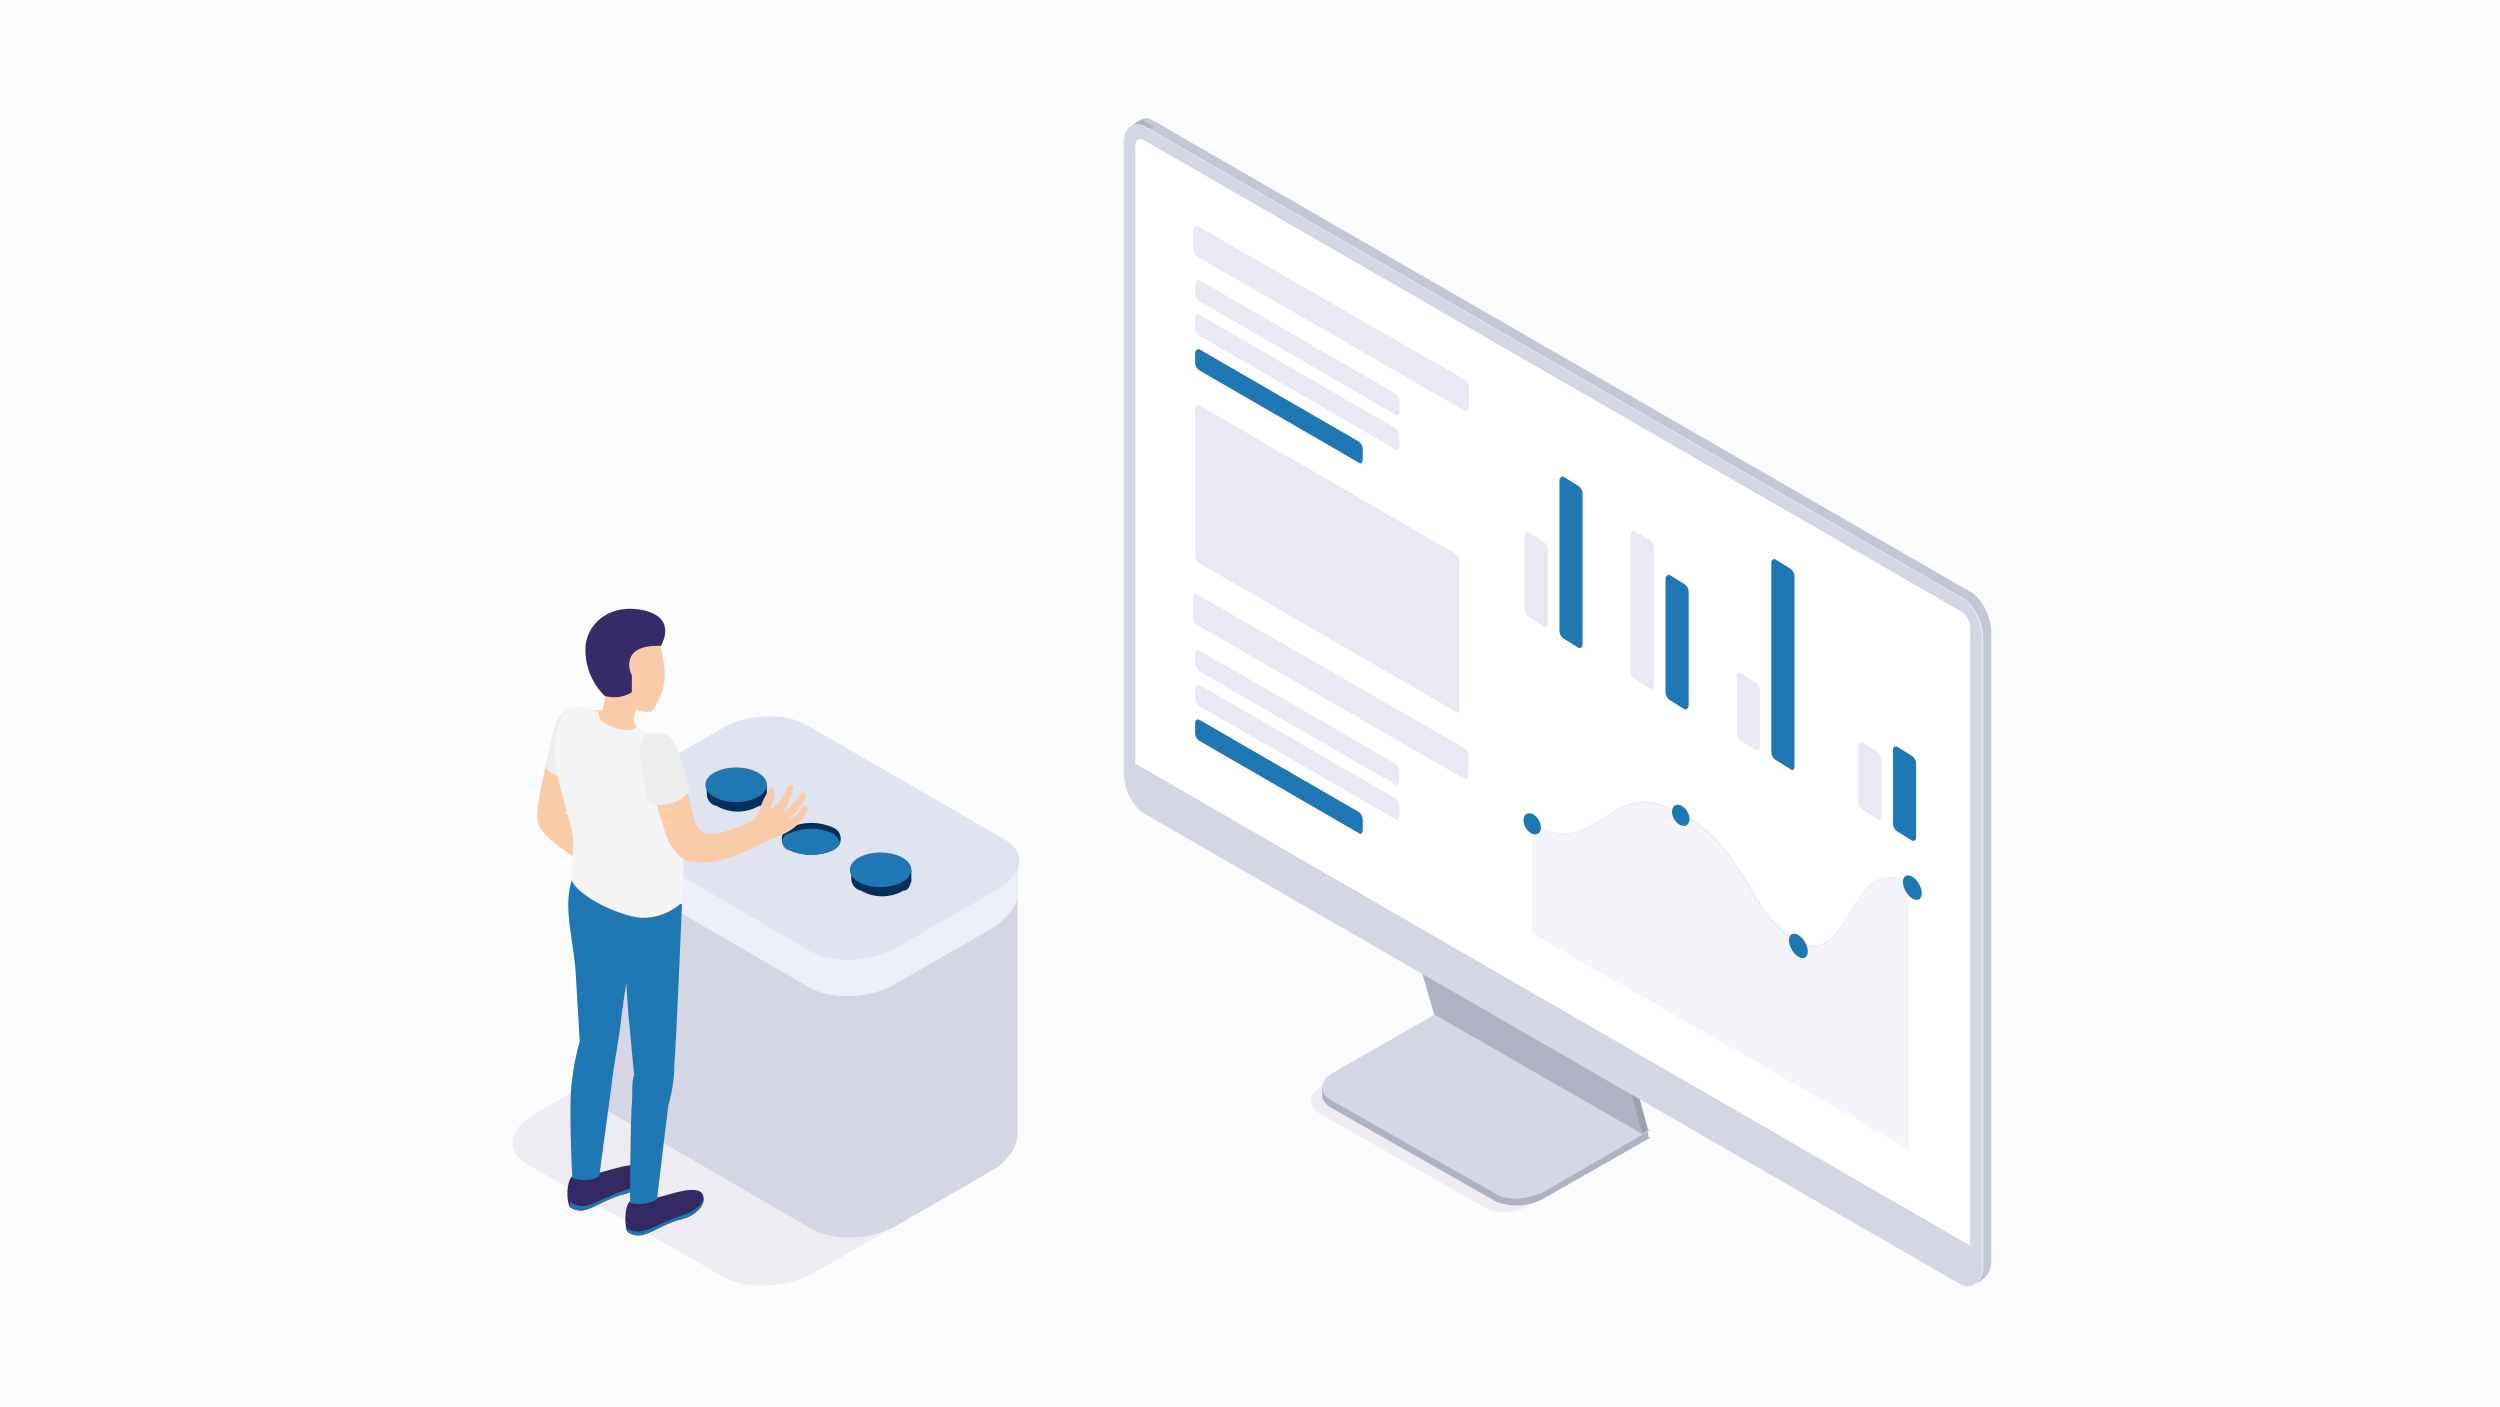 <?xml version="1.0" encoding="utf-8"?>
<!-- Generator: Adobe Illustrator 24.2.3, SVG Export Plug-In . SVG Version: 6.00 Build 0)  -->
<svg version="1.1" id="レイヤー_1" xmlns="http://www.w3.org/2000/svg" xmlns:xlink="http://www.w3.org/1999/xlink" x="0px"
	 y="0px" viewBox="0 0 853 480" style="enable-background:new 0 0 853 480;" xml:space="preserve">
<style type="text/css">
	.st0{fill:#FBFBFB;}
	.st1{fill:#EEECF2;}
	.st2{fill:#AFB2C2;}
	.st3{fill:#D5D6E3;}
	.st4{fill:#9DA0AE;}
	.st5{fill:#C3C6D4;}
	.st6{fill:#E3E6F2;}
	.st7{fill:#FFFFFF;}
	.st8{fill:#E8E9F2;}
	.st9{fill:#1F78B4;}
	.st10{fill:#F4F5FB;}
	.st11{fill:none;stroke:#E8E9F2;stroke-width:6.400000e-02;stroke-miterlimit:10;}
	.st12{fill:none;stroke:#E8E9F2;stroke-width:0.318;stroke-miterlimit:10;}
	.st13{fill:#ECEFF8;}
	.st14{fill:#E0E4F1;}
	.st15{fill:#033058;}
	.st16{fill:#F9CBA7;}
	.st17{fill:#EDEDEC;}
	.st18{fill:#342963;}
	.st19{fill:#F4F4F5;}
	.st20{fill:#382B69;}
</style>
<g transform="translate(-665 -1824)">
	<rect x="665" y="1824" class="st0" width="853" height="480"/>
	<g transform="translate(709.156 1844.211)">
		<g transform="translate(104.277 0)">
			<path class="st1" d="M358,391.7l-56.6-32.2c-3.9-2.6-3.3-6.6,1.3-9.2l36.2-21.1L410,370l-36.2,21
				C368.5,393.7,361.9,394.3,358,391.7z"/>
			<path class="st2" d="M361.9,389.7l-56.6-32.2c-3.9-2.6-3.3-6.6,1.3-9.2l36.9-21.1l71.1,40.8l-36.8,21
				C372.8,391.5,367,391.8,361.9,389.7z"/>
			<path class="st2" d="M413.9,368v-2.6l-3.3,2L413.9,368z"/>
			<path class="st2" d="M302.7,352.9v-2l3.3,1.3L302.7,352.9z"/>
			<path class="st3" d="M361.9,387.1l-56.6-32.2c-3.9-2.6-3.3-6.6,1.3-9.2l36.9-21.1l71.1,40.8l-36.2,21
				C373.1,389,365.9,389.7,361.9,387.1z"/>
			<path class="st4" d="M343.5,324.6l-9.2-29l71.7,40.8l7.9,28.9L343.5,324.6z"/>
			<path class="st4" d="M411.9,366.7l2-1.3l-3.3-2.6L411.9,366.7z"/>
			<path class="st2" d="M340.9,325.9l-8.6-29.6l71.7,41.5l7.9,28.9L340.9,325.9z"/>
			<path class="st5" d="M523.1,416L245.5,255.5c-3.9-2-7.2-8.6-7.2-13.8V26.5c0-5.3,3.3-7.9,7.2-5.3l278.3,160.5
				c3.9,2,7.2,8.6,7.2,13.8v215.2C530.4,416,527.1,418,523.1,416z"/>
			<path class="st5" d="M525.1,418l2.6-1.3l-1.3-9.2L525.1,418z"/>
			<path class="st2" d="M237.6,22.6l3.3-2l4.6,2.6l-4.6,0.7L237.6,22.6z"/>
			<path class="st6" d="M520.5,417.3L242.8,256.8c-3.9-2-7.2-8.6-7.2-13.8V28.5c0-5.3,3.3-7.9,7.2-5.3l278.3,160.5
				c3.9,2,7.2,8.6,7.2,13.8v215.2C527.7,417.3,524.4,420,520.5,417.3z"/>
			<path class="st3" d="M520.5,418L242.2,257.5c-3.9-2-7.2-8.6-7.2-13.8V28.5c0-5.3,3.3-7.9,7.2-5.3l278.3,160.5
				c3.9,2,7.2,8.6,7.2,13.8v215.2C527.1,417.3,524.4,420,520.5,418z"/>
			<path class="st7" d="M523.8,404.8L238.9,240.3V29.8c0-2,1.3-3.3,3.3-2l278.3,160.5c2.1,1.3,3.3,3.5,3.3,5.9L523.8,404.8z"/>
			<g transform="translate(11.843 18.281)">
				<path class="st8" d="M339.5,101.7L248.1,49c-0.8-0.6-1.3-1.6-1.3-2.6v-6.6c0-0.7,0.6-1.3,1.3-1.3l91.5,52.6
					c0.8,0.6,1.3,1.6,1.3,2.6v6.6C340.9,101.7,340.2,101.7,339.5,101.7z"/>
				<path class="st8" d="M315.9,103l-67.1-38.8c-0.8-0.6-1.3-1.6-1.3-2.6v-3.3c0-0.7,0.6-1.3,1.3-1.3l67.1,38.8
					c0.8,0.6,1.3,1.6,1.3,2.6v3.3C317.2,103,316.5,103.6,315.9,103z"/>
				<path class="st8" d="M315.9,114.8L248.8,76c-0.8-0.6-1.3-1.6-1.3-2.6v-3.3c0-0.7,0.6-1.3,1.3-1.3l67.1,38.8
					c0.8,0.6,1.3,1.6,1.3,2.6v3.9C317.2,114.8,316.5,115.5,315.9,114.8z"/>
				<path class="st9" d="M303.4,119.4l-54.6-31.6c-0.8-0.6-1.3-1.6-1.3-2.6v-3.3c0-0.7,0.6-1.3,1.3-1.3l54.6,31.6
					c0.8,0.6,1.3,1.6,1.3,2.6v3.3C304.7,119.4,304,120.1,303.4,119.4z"/>
				<path class="st8" d="M339.5,227.3l-91.5-52.6c-0.8-0.6-1.3-1.6-1.3-2.6v-6.6c0-1.3,0.7-1.3,1.3-1.3l91.5,52.6
					c0.8,0.6,1.3,1.6,1.3,2.6v6.6C340.9,227.3,340.2,228,339.5,227.3z"/>
				<path class="st8" d="M315.9,229.3l-67.1-38.8c-0.8-0.6-1.3-1.6-1.3-2.6v-3.3c0-1.3,0.7-1.3,1.3-1.3l67.1,38.8
					c0.8,0.6,1.3,1.6,1.3,2.6v3.3C317.2,229.3,316.5,229.3,315.9,229.3z"/>
				<path class="st8" d="M315.9,241.1l-67.1-38.8c-0.8-0.6-1.3-1.6-1.3-2.6v-3.3c0-0.7,0.6-1.3,1.3-1.3l67.1,38.8
					c0.8,0.6,1.3,1.6,1.3,2.6v3.3C317.2,241.1,316.5,241.8,315.9,241.1z"/>
				<path class="st9" d="M303.4,245.8l-54.6-31.6c-0.8-0.6-1.3-1.6-1.3-2.6v-3.3c0-1.3,0.7-1.3,1.3-1.3l54.6,31.6
					c0.8,0.6,1.3,1.6,1.3,2.6v3.3C304.7,245.8,304,246.4,303.4,245.8z"/>
				<path class="st10" d="M363.9,243.1c0,0,9.9,8.6,24.3-3.3c10.5-8.6,19.7-3.9,25-0.7c5.3,2.6,12.5,4.6,27,30.3
					c3.2,5.1,7.4,9.3,12.5,12.5c7.9,4.6,11.2,2,17.1-6.6c5.9-9.2,9.9-19.1,21.1-12.5v90.8L362.6,280v-37.5L363.9,243.1z"/>
				<path class="st8" d="M336.3,204.3l-87.5-50.7c-0.8-0.6-1.3-1.6-1.3-2.6v-50c0-0.7,0.6-1.3,1.3-1.3l87.5,50.7
					c0.8,0.6,1.3,1.6,1.3,2.6v50.7C337.6,204.3,336.9,205,336.3,204.3z"/>
				<path class="st11" d="M362.6,241.1V280l127.6,73.7v-90.8"/>
				<line class="st11" x1="413.2" y1="239.8" x2="413.2" y2="308.9"/>
				<line class="st11" x1="452.1" y1="283.9" x2="452.1" y2="331.9"/>
				<path class="st12" d="M362.6,242.5c22.4,13.8,25.7-17.8,50.7-3.3s21.1,32.9,39.5,43.4c18.4,10.5,18.4-30.9,37.5-19.7"/>
				<ellipse transform="matrix(0.866 -0.5 0.5 0.866 -64.485 238.714)" class="st9" cx="413.2" cy="239.7" rx="2.6" ry="3.9"/>
				
					<ellipse transform="matrix(0.867 -0.498 0.498 0.867 -66.174 280.466)" class="st9" cx="492.3" cy="264.2" rx="2.6" ry="4.6"/>
				
					<ellipse transform="matrix(0.867 -0.498 0.498 0.867 -81.242 263.728)" class="st9" cx="453.4" cy="284.1" rx="2.6" ry="4.6"/>
				<ellipse transform="matrix(0.866 -0.5 0.5 0.866 -72.71 213.762)" class="st9" cx="362.5" cy="242.6" rx="2.6" ry="3.9"/>
				<path class="st8" d="M366.5,175.3l-5.3-3.3c-0.8-0.6-1.3-1.6-1.3-2.6v-25c0-1.3,0.7-1.3,1.3-1.3l5.3,3.3
					c0.8,0.6,1.3,1.6,1.3,2.6v25C367.8,175.3,367.2,176,366.5,175.3z"/>
				<path class="st9" d="M378.4,182.6l-5.3-3.3c-0.8-0.6-1.3-1.6-1.3-2.6v-51.3c0-0.7,0.6-1.3,1.3-1.3l5.3,3.3
					c0.8,0.6,1.3,1.6,1.3,2.6v51.3C379.7,182.6,379,182.6,378.4,182.6z"/>
				<path class="st8" d="M402.7,196.4l-5.3-3.3c-1.3-0.7-1.3-1.3-1.3-2.6v-46.7c0-1.3,0.7-1.3,1.3-1.3l5.3,3.3
					c0.8,0.6,1.3,1.6,1.3,2.6v46.7C404,196.4,403.4,197.1,402.7,196.4z"/>
				<path class="st9" d="M414.6,203.6l-5.3-3.3c-0.8-0.6-1.3-1.6-1.3-2.6v-38.8c0-0.7,0.6-1.3,1.3-1.3l5.3,3.3
					c0.8,0.6,1.3,1.6,1.3,2.6v38.8C415.8,203,415.3,203.6,414.6,203.6z"/>
				<path class="st8" d="M438.9,217.5l-5.3-3.3c-0.8-0.6-1.3-1.6-1.3-2.6v-19.1c0-1.3,0.7-1.3,1.3-1.3l5.3,3.3
					c0.8,0.6,1.3,1.6,1.3,2.6v19.1C440.2,217.5,439.6,217.5,438.9,217.5z"/>
				<path class="st9" d="M450.7,224l-5.3-3.3c-0.8-0.6-1.3-1.6-1.3-2.6v-64.5c0-1.3,0.7-1.3,1.3-1.3l5.3,3.3
					c0.8,0.6,1.3,1.6,1.3,2.6v64.5C452.1,224,451.4,224.7,450.7,224z"/>
				<path class="st8" d="M480.4,241.1l-5.3-3.3c-0.8-0.6-1.3-1.6-1.3-2.6v-19.1c0-1.3,0.7-1.3,1.3-1.3l5.3,3.3
					c0.8,0.6,1.3,1.6,1.3,2.6v19.1C481.7,241.1,481,241.8,480.4,241.1z"/>
				<path class="st9" d="M492.2,248.4l-5.3-3.3c-0.8-0.6-1.3-1.6-1.3-2.6v-25c0-1.3,0.7-1.3,1.3-1.3l5.3,3.3
					c0.8,0.6,1.3,1.6,1.3,2.6v25C493.5,248.4,492.9,248.4,492.2,248.4z"/>
			</g>
		</g>
		<g transform="translate(0 83.664)">
			<path class="st1" d="M202.4,331.7l-66.5-38.2c-7.9-4.6-6.6-11.8,2-17.1l34.2-19.7c8.6-5.3,21.7-5.9,29.6-1.3l67.1,38.8
				c7.9,4.6,6.6,11.8-2,17.1L232.6,331C223.4,335.6,210.2,336.3,202.4,331.7z"/>
			<path class="st3" d="M303,283.7v-93.4l-142.8-15.8v94.1l0,0c0.1,3.4,2.1,6.5,5.3,7.9l67.1,38.8c7.9,4.6,21.1,3.9,29.6-1.3
				l34.2-19.7C300.4,290.9,303,287,303,283.7L303,283.7z"/>
			<path class="st13" d="M303,200.8v-9.9h-11.2l-61.2-35.5c-7.9-4.6-21.1-3.9-29.6,1.3l-34.2,19.7c-0.7,0.7-1.3,0.7-2,1.3l-5.3-2.6
				v11.2l0,0c0,2.6,1.3,5.3,5.3,7.9L232,233c7.9,4.6,21.1,3.9,29.6-1.3l34.2-19.7C301.1,208,303,204.1,303,200.8L303,200.8z"/>
			<path class="st14" d="M232,220.5l-66.5-38.8c-7.9-4.6-6.6-11.8,2-17.1l34.2-19.7c8.6-5.3,21.7-5.9,29.6-1.3l67.1,38.8
				c7.9,4.6,6.6,11.8-2,17.1l-34.2,19.7C253,224.5,239.9,225.1,232,220.5z"/>
			<path class="st15" d="M217.5,167.9v-3.9h-2l-0.7-0.7c-4.5-2.6-10-2.6-14.5,0c-0.7,0-0.7,0.7-1.3,0.7l-2-0.7v3.9
				c0.1,1.9,1.4,3.5,3.3,3.9c4.5,2.6,10,2.6,14.5,0C216.2,171.2,216.8,169.8,217.5,167.9z"/>
			<ellipse class="st9" cx="207" cy="163.9" rx="10.5" ry="5.9"/>
			<path class="st15" d="M242.5,183.7c-0.5,1.2-1.5,2.1-2.6,2.6c-4.6,2-9.9,2-14.5,0c-1.2-0.5-2.1-1.5-2.6-2.6
				c-0.7-2.2,0.4-4.5,2.6-5.3c0,0,0,0,0,0c4.6-2,9.9-2,14.5,0C242,179.1,243.2,181.4,242.5,183.7
				C242.5,183.6,242.5,183.6,242.5,183.7z"/>
			<path class="st9" d="M242.5,183.7c-0.5,1.2-1.5,2.1-2.6,2.6c-4.6,2-9.9,2-14.5,0c-1.6-0.2-2.8-1.7-2.6-3.3
				c0.1-1.4,1.2-2.5,2.6-2.6c4.6-2,9.9-2,14.5,0C241.1,181.1,242,182.3,242.5,183.7z"/>
			<path class="st15" d="M266.8,196.8v-3.9h-2l-0.7-0.7c-4.5-2.6-10-2.6-14.5,0c-0.7,0-0.7,0.7-1.3,0.7l-2-0.7v3.9
				c0.1,1.9,1.4,3.5,3.3,3.9c4.5,2.6,10,2.6,14.5,0C265.5,200.1,266.2,198.8,266.8,196.8z"/>
			<ellipse class="st9" cx="256.3" cy="192.9" rx="10.5" ry="5.9"/>
			<g transform="translate(4.23)">
				<path class="st16" d="M138.9,152.7c-0.7,3.3-4.6,18.4-3.9,23.7c0.7,5.3,15.1,13.8,15.1,13.8l2.6-8.6l-7.9-7.9l2-14.5
					L138.9,152.7z"/>
				<path class="st17" d="M150.1,138.3c-2.9-1.2-6.3-0.1-7.9,2.6c-2,3.3-3.9,15.1-4.6,17.1c0,0,3.3,3.9,7.2,3.3L150.1,138.3z"/>
				<path class="st18" d="M166.5,306c3.1,0.9,6.5,0.4,9.2-1.3c2,0,14.5-5.3,15.8-0.7c1.3,3.9-3.9,7.2-6.6,7.9
					c-5.9,1.3-10.5,4.6-13.2,5.3c-2,0.8-4.2,0.5-5.9-0.7C164.6,314.6,164.6,308,166.5,306z"/>
				<path class="st9" d="M171.8,315.9c2.6-0.7,7.2-3.3,13.2-5.3c2.6-0.7,6.6-3.3,6.6-5.9c0.7,3.3-3.9,6.6-6.6,7.2
					c-5.9,1.3-10.5,4.6-13.2,5.3c-2,0.8-4.2,0.5-5.9-0.7c-0.7-0.7-0.7-0.7-0.7-1.3C167.2,316.4,169.6,316.7,171.8,315.9z"/>
				<path class="st18" d="M146.8,297.5c3.1,0.9,6.5,0.4,9.2-1.3c2,0,14.5-5.3,15.8-0.7c1.3,3.9-3.9,7.2-6.6,7.9
					c-5.9,1.3-10.5,4.6-13.2,5.3c-2,0.8-4.2,0.5-5.9-0.7C144.8,306,144.8,299.5,146.8,297.5z"/>
				<path class="st9" d="M152.1,307.4c2.6-0.7,7.2-3.3,13.2-5.3c2.6-0.7,6.6-3.3,6.6-5.9c0.7,3.3-3.9,6.6-6.6,7.2
					c-5.9,1.3-10.5,4.6-13.2,5.3c-2,0.8-4.2,0.5-5.9-0.7v-2C147.8,307.5,150,308,152.1,307.4z"/>
				<path class="st9" d="M146.8,264.6c0.5-4.5,1.4-8.9,2.6-13.2l-1.3-22.4c-0.7-12.5-4.6-23-1.3-32.9l37.5,8.6c0,0-2,48.7-2.6,54.6
					c0,4.7-0.7,9.3-2,13.8c-1.3,9.9-3.9,32.2-3.9,32.2c-2.8,1.6-6.1,2-9.2,1.3c0,0,0-28.3,0.7-35.5c0-8.6,0.7-7.9,0.7-7.9l-2-21.1
					l-0.7-10.5c0,0-1.3,7.9-2,14.5c-0.7,5.9-2,11.2-3.3,22.4c-1.3,9.2-3.9,28.9-3.9,28.9c-3.9,2.6-9.2,0.7-9.2,0.7
					S145.5,273.1,146.8,264.6z"/>
				<path class="st16" d="M152.1,138.3c2.6,0,5.3,0.7,5.3,0c0-1.3,0.7-3.3,0.7-4.6c-0.4-0.6-0.7-1.3-0.7-2c-3.3-2-4.6-5.9-5.3-10.5
					c-0.7-7.9,3.3-14.5,11.2-15.1c7.2-0.7,12.5,4.6,13.8,11.2c0.7,3.3,2.6,9.9,0,15.8c-1.3,3.3-2.6,5.9-3.9,5.9
					c-1.6,0.1-3.1-0.2-4.6-0.7l0,0c-0.4,1.1-0.6,2.2-0.7,3.3c0,1.3,0,2,2.6,3.9s-3.9,5.3-8.6,4.6s-9.9-3.3-11.2-5.9
					C150.1,142.2,150.1,138.3,152.1,138.3z"/>
				<path class="st19" d="M156,138.9c-0.7,2,1.3,4.6,6.6,5.9c5.3,1.3,5.9-0.7,5.9-0.7c3.9,2,7.2,3.3,10.5,5.3
					c3.3,2,4.6,8.6,5.3,19.7c0.7,12.5,0.7,31.6,0,34.9c-3.7,3.5-8.7,5.4-13.8,5.3c-7.9-0.7-21.1-7.2-23.7-12.5
					c0-11.2,1.3-13.2-0.7-19.7c-3.9-15.1-6.6-21.1-4.6-30.9c2-7.9,3.9-9.2,7.2-9.2C151.1,137.8,153.5,138.5,156,138.9z"/>
				<path class="st16" d="M196.8,180.4c-6.6,1.3-7.9-2.6-8.6-5.9c-2-7.9-3.3-15.1-4.6-19.7c-2-5.3-3.9-5.9-6.6-7.2
					c-3.3-1.3-5.9,1.3-4.6,7.9c1.4,8,3.3,16,5.9,23.7c0.8,3.5,2.7,6.7,5.3,9.2c3.3,2.6,8.6,2.6,15.8,0.7c3.3-0.7,6.6-2.6,12.5-5.3
					c1.3-0.7,2.6-1.3,5.9-2.6c3.1-1.2,5.9-3.2,7.9-5.9c1.3-2.6,2-3.3,1.3-3.9c-0.7-0.7-1.3-0.7-2,0.7c-1,1.8-2.6,3.2-4.6,3.9
					l3.3-3.3c0.7-1.3,2-2.6,2.6-3.9c0.7-1.3-0.7-3.3-1.3-2c-0.9,1.5-2,2.8-3.3,3.9c-0.8,1.2-1.9,2.1-3.3,2.6
					c1.3-1.3,2.2-2.9,2.6-4.6c0.7-1.2,1.2-2.5,1.3-3.9c0-0.7-1.3-1.3-2,0c-0.7,2-1.8,3.8-3.3,5.3c-1.3,1.3-2.6,2.6-2.6,2
					c0-0.7,0.7-1.3,1.3-3.3c0.7-2,0-3.9-0.7-3.9c-0.7,0-0.7,0-1.3,1.3c-1.1,1.6-2,3.4-2.6,5.3c-0.5,1.7-1.4,3.3-2.6,4.6
					C204.9,177.9,201,179.4,196.8,180.4z"/>
				<path class="st17" d="M174.4,146.2c4.6-0.7,7.2,1.3,9.2,7.9s3.3,11.8,3.3,11.8c-1.7,2.5-4.3,4.1-7.2,4.6
					c-5.3,1.3-7.2-1.3-7.2-1.3s-1.3-6.6-2-11.2C169.8,153.4,169.2,146.8,174.4,146.2z"/>
				<path class="st20" d="M177.1,116.5c0,0,6.6-10.5-7.9-12.5c-10.5-1.3-17.1,5.3-17.8,12.5c-0.4,6.4,2,12.7,6.6,17.1
					c3.1,0.9,6.5,0.4,9.2-1.3v-5.9C167.2,127.1,161.9,115.9,177.1,116.5z"/>
			</g>
		</g>
	</g>
</g>
</svg>
